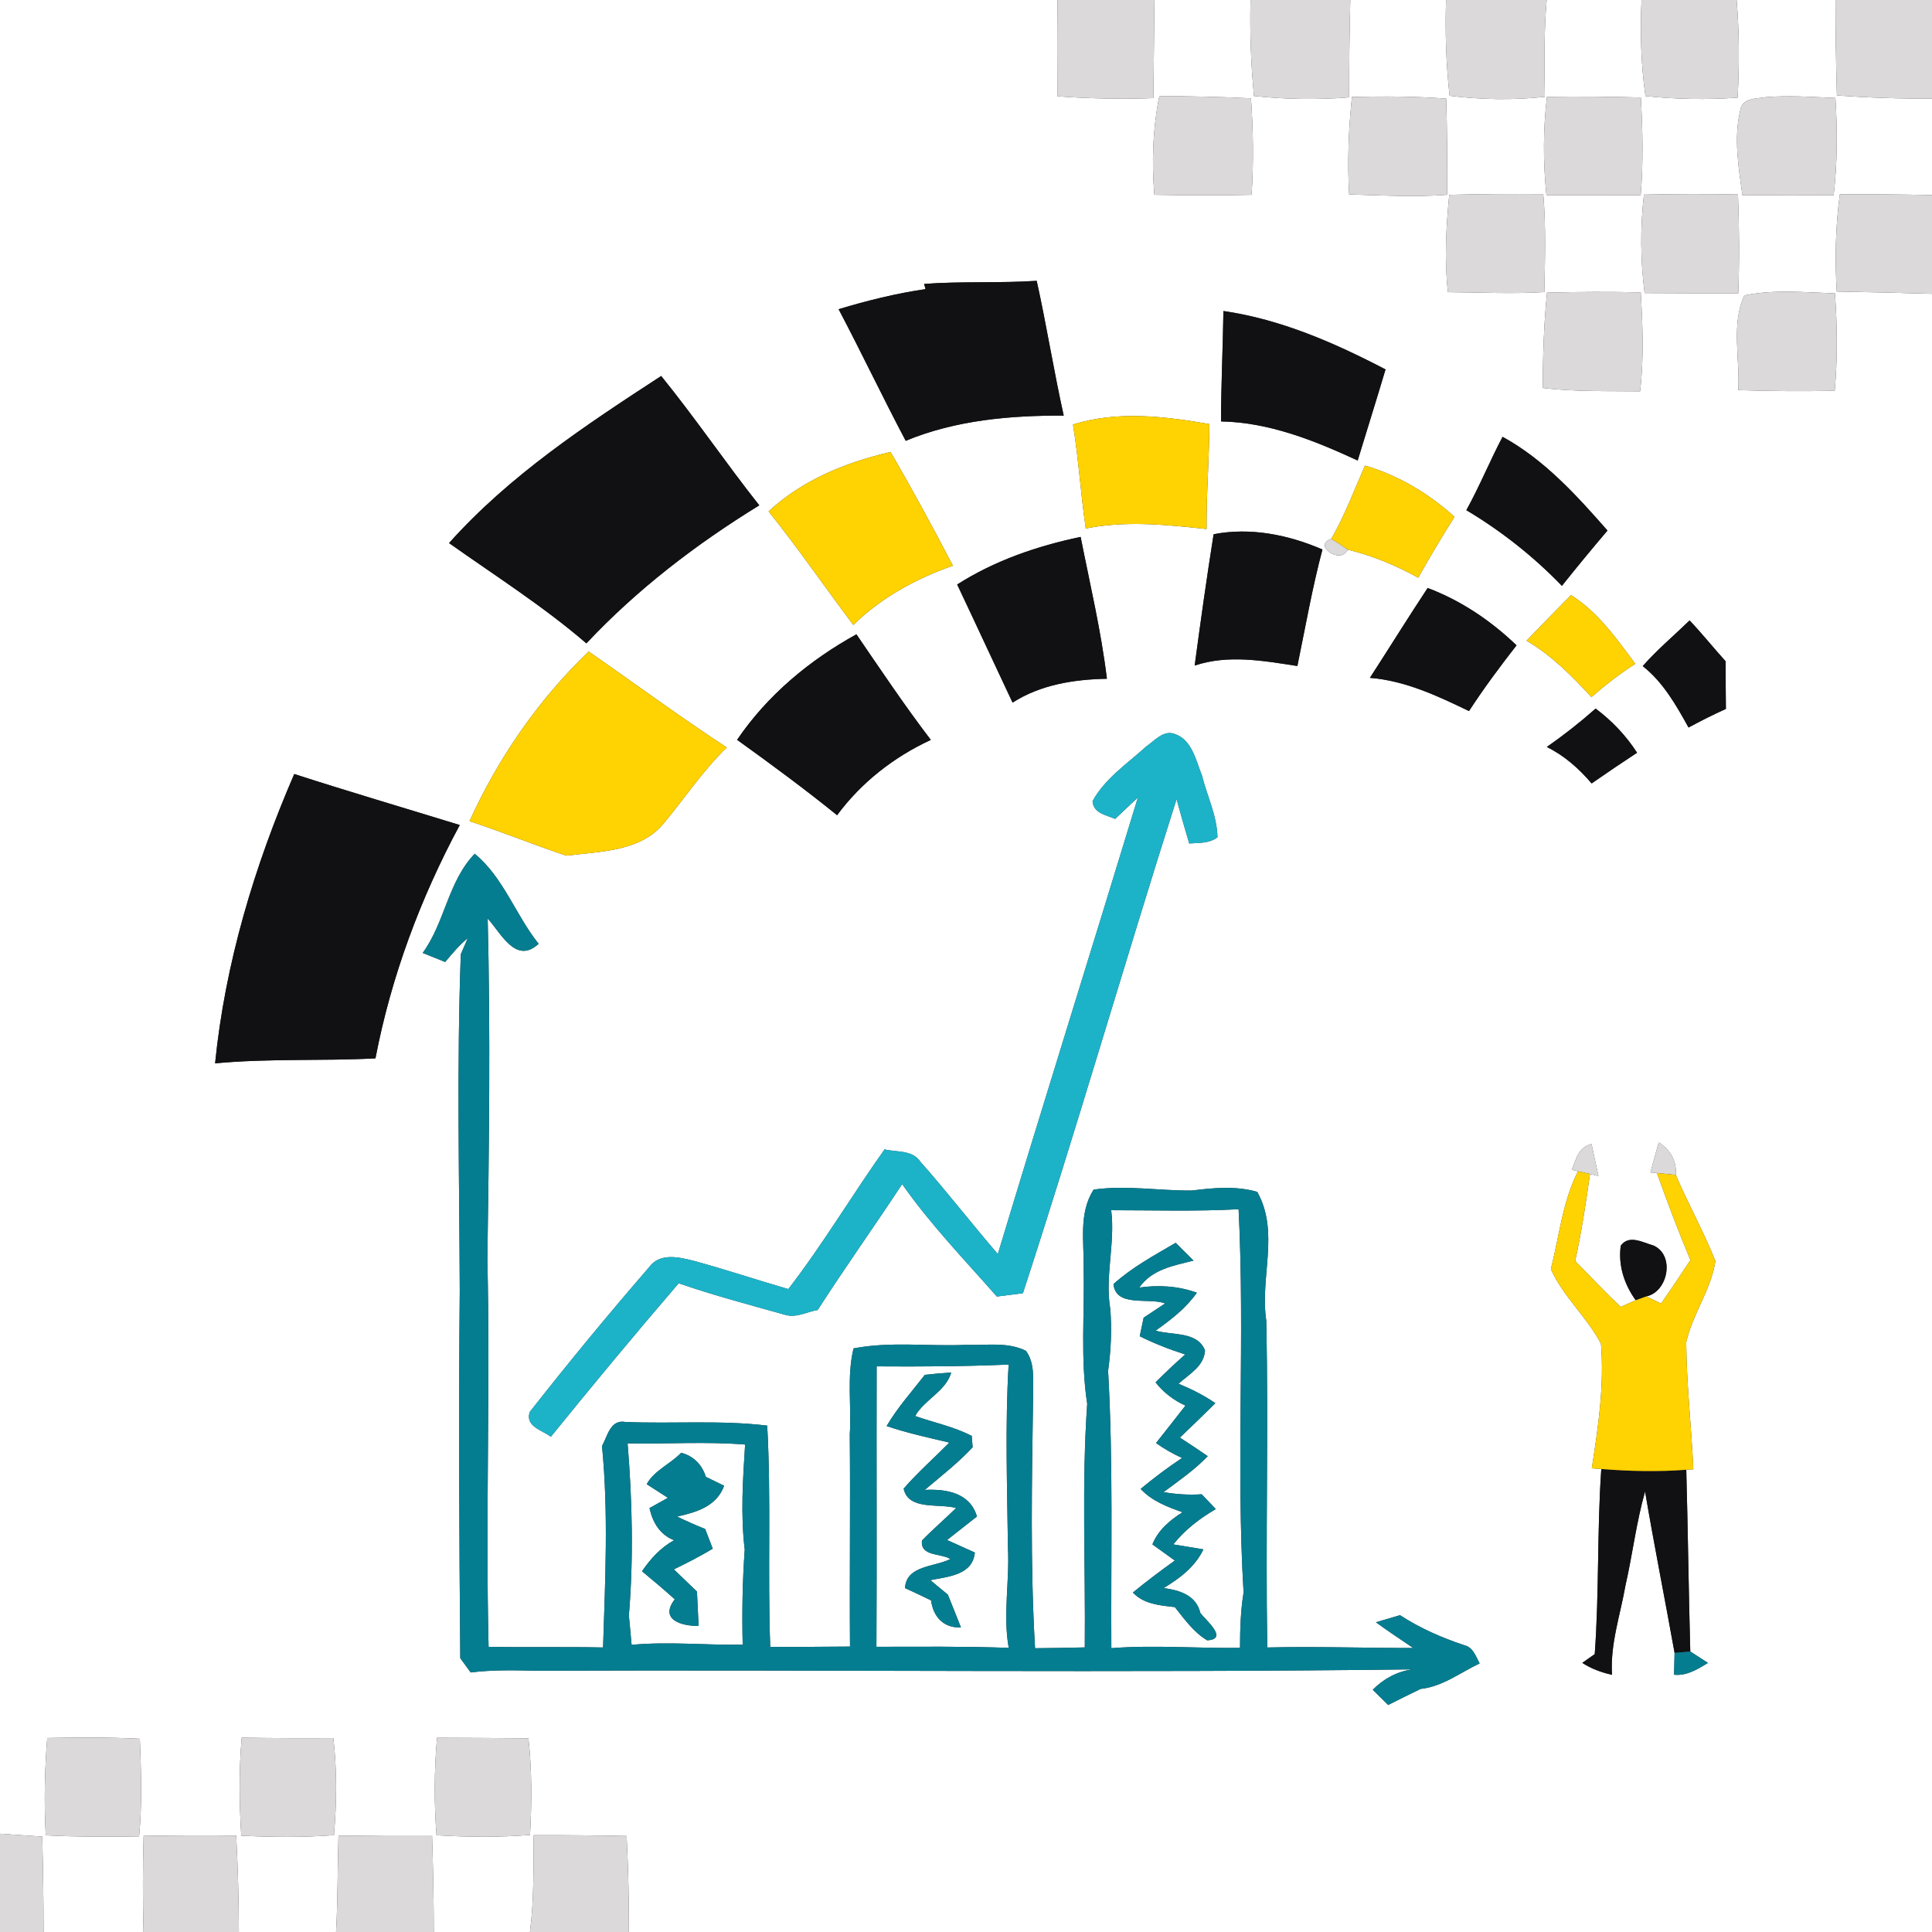<?xml version="1.0" encoding="UTF-8" ?>
<!DOCTYPE svg PUBLIC "-//W3C//DTD SVG 1.1//EN" "http://www.w3.org/Graphics/SVG/1.1/DTD/svg11.dtd">
<svg width="256pt" height="256pt" viewBox="0 0 256 256" version="1.1" xmlns="http://www.w3.org/2000/svg">
<rect x="0" y="0" width="256" height="256" fill="#333333" stroke="none"/>
<g id="#ffffffff">
<path fill="#ffffff" opacity="1.00" d=" M 0.00 0.00 L 140.13 0.00 C 140.08 4.25 140.08 8.50 140.11 12.76 C 144.34 13.07 148.59 13.15 152.83 13.00 C 152.88 8.67 152.93 4.33 152.97 0.00 L 165.70 0.00 C 165.60 4.24 165.75 8.49 166.16 12.72 C 170.34 13.17 174.57 13.24 178.77 12.90 C 178.76 8.60 178.81 4.30 178.92 0.00 L 191.61 0.00 C 191.48 4.24 191.61 8.48 192.08 12.69 C 196.27 13.22 200.50 13.28 204.70 12.83 C 204.64 8.56 204.57 4.27 204.94 0.00 L 217.51 0.00 C 217.32 4.25 217.43 8.51 218.03 12.73 C 222.08 13.16 226.17 13.23 230.24 12.94 C 230.49 8.63 230.47 4.30 230.11 0.00 L 243.21 0.00 C 243.21 4.22 243.28 8.43 243.40 12.65 C 247.59 12.95 251.79 13.09 256.00 13.06 L 256.00 25.85 C 251.93 25.76 247.86 25.73 243.79 25.74 C 243.21 30.01 243.12 34.33 243.38 38.63 C 247.59 38.70 251.79 38.80 256.00 38.93 L 256.00 256.00 L 83.33 256.00 C 83.35 251.76 83.24 247.51 83.03 243.28 C 78.93 243.20 74.82 243.16 70.72 243.17 C 70.67 247.45 70.78 251.75 70.22 256.00 L 57.48 256.00 C 57.47 251.73 57.39 247.46 57.25 243.20 C 53.12 243.18 48.98 243.20 44.85 243.26 C 44.72 247.51 44.77 251.76 44.53 256.00 L 31.65 256.00 C 31.64 251.74 31.52 247.48 31.30 243.23 C 27.21 243.18 23.12 243.20 19.03 243.27 C 18.91 247.51 18.91 251.75 19.02 256.00 L 5.77 256.00 C 5.77 251.78 5.70 247.57 5.60 243.36 C 3.74 243.23 1.87 243.10 0.00 242.98 L 0.00 0.00 M 153.62 12.72 C 152.75 17.03 152.59 21.44 152.96 25.81 C 157.25 25.88 161.55 25.92 165.84 25.81 C 166.12 21.55 166.06 17.28 165.76 13.03 C 161.71 12.82 157.67 12.76 153.62 12.72 M 179.14 12.85 C 178.69 17.13 178.52 21.45 178.77 25.76 C 183.10 25.89 187.44 26.13 191.76 25.81 C 191.77 21.57 191.76 17.32 191.63 13.07 C 187.47 12.76 183.31 12.74 179.14 12.85 M 204.98 12.83 C 204.46 17.16 204.46 21.52 204.91 25.86 C 209.07 25.87 213.23 25.85 217.40 25.87 C 217.76 21.56 217.66 17.23 217.42 12.92 C 213.27 12.80 209.13 12.77 204.98 12.83 M 230.60 14.60 C 229.70 18.30 230.38 22.14 230.87 25.85 C 234.90 25.89 238.94 25.90 242.97 25.87 C 243.46 21.59 243.48 17.28 243.20 12.98 C 240.12 12.86 237.02 12.61 233.94 12.88 C 232.71 13.10 230.84 12.97 230.60 14.60 M 192.03 25.82 C 191.62 30.11 191.37 34.42 191.86 38.71 C 196.12 38.74 200.38 38.96 204.63 38.70 C 204.72 34.37 204.86 30.04 204.49 25.72 C 200.33 25.69 196.18 25.70 192.03 25.82 M 217.83 25.79 C 217.33 30.13 217.36 34.50 217.92 38.83 C 222.05 38.86 226.19 38.86 230.33 38.86 C 230.49 34.50 230.46 30.13 230.29 25.77 C 226.14 25.69 221.98 25.70 217.83 25.79 M 122.45 37.62 L 122.64 38.31 C 118.73 38.88 114.90 39.83 111.12 40.97 C 114.16 46.74 116.96 52.64 120.01 58.41 C 126.62 55.67 133.87 55.04 140.95 55.07 C 139.63 49.14 138.68 43.14 137.37 37.21 C 132.40 37.54 127.42 37.25 122.45 37.62 M 204.99 38.78 C 204.56 42.98 204.44 47.19 204.42 51.41 C 208.70 51.92 213.02 51.80 217.32 51.85 C 217.84 47.49 217.66 43.10 217.41 38.74 C 213.27 38.65 209.13 38.66 204.99 38.78 M 231.14 39.14 C 229.37 42.90 230.57 47.58 230.33 51.69 C 234.59 51.84 238.85 51.86 243.11 51.78 C 243.49 47.48 243.45 43.17 243.14 38.87 C 239.14 38.74 235.08 38.33 231.14 39.14 M 162.11 41.21 C 162.04 46.09 161.80 50.96 161.79 55.84 C 168.17 55.96 174.19 58.38 179.90 61.02 C 181.12 57.00 182.39 52.99 183.59 48.95 C 176.82 45.42 169.73 42.32 162.11 41.21 M 87.61 49.82 C 77.61 56.33 67.52 62.99 59.50 71.96 C 65.63 76.30 72.01 80.35 77.70 85.25 C 84.42 78.09 92.26 72.09 100.61 66.96 C 96.16 61.34 92.13 55.39 87.61 49.82 M 142.18 56.25 C 142.92 60.83 143.20 65.45 143.87 70.03 C 149.17 68.96 154.56 69.53 159.88 70.10 C 159.84 65.46 160.23 60.83 160.25 56.19 C 154.29 55.16 148.06 54.40 142.18 56.25 M 194.30 67.60 C 198.94 70.37 203.21 73.74 206.96 77.63 C 208.93 75.16 210.95 72.71 213.00 70.30 C 208.90 65.63 204.62 60.90 199.10 57.88 C 197.41 61.08 196.05 64.44 194.30 67.60 M 101.84 67.76 C 105.76 72.64 109.30 77.81 113.07 82.81 C 116.78 79.17 121.38 76.67 126.26 74.96 C 123.61 69.88 120.89 64.83 118.00 59.89 C 112.09 61.26 106.35 63.59 101.84 67.76 M 176.40 71.41 C 173.87 72.21 177.64 74.90 178.59 72.83 C 181.86 73.63 184.97 74.92 187.92 76.55 C 189.45 73.82 191.05 71.13 192.73 68.48 C 189.31 65.39 185.30 62.99 180.87 61.69 C 179.43 64.95 178.19 68.31 176.40 71.41 M 158.30 88.19 C 162.75 86.70 167.41 87.56 171.91 88.25 C 172.97 83.10 173.88 77.90 175.23 72.81 C 170.72 70.86 165.69 69.84 160.81 70.79 C 159.89 76.58 159.08 82.38 158.30 88.19 M 126.83 77.45 C 129.30 82.65 131.71 87.89 134.17 93.10 C 137.88 90.72 142.33 90.02 146.67 89.94 C 145.91 83.61 144.42 77.39 143.19 71.14 C 137.43 72.35 131.82 74.27 126.83 77.45 M 189.17 77.91 C 186.57 81.85 184.08 85.86 181.52 89.82 C 186.20 90.19 190.48 92.21 194.65 94.22 C 196.60 91.22 198.74 88.34 200.95 85.51 C 197.54 82.24 193.60 79.58 189.17 77.91 M 202.27 84.89 C 205.58 86.83 208.29 89.56 210.87 92.37 C 212.71 90.77 214.63 89.28 216.68 87.96 C 214.20 84.61 211.75 81.12 208.17 78.85 C 206.20 80.86 204.22 82.86 202.27 84.89 M 217.67 88.26 C 220.38 90.40 222.09 93.42 223.74 96.40 C 225.36 95.53 227.00 94.69 228.69 93.94 C 228.66 91.83 228.66 89.73 228.66 87.63 C 227.04 85.84 225.54 83.96 223.88 82.21 C 221.81 84.22 219.58 86.09 217.67 88.26 M 97.67 98.03 C 102.16 101.26 106.62 104.54 110.92 108.02 C 114.13 103.67 118.46 100.30 123.34 98.04 C 119.88 93.51 116.70 88.76 113.48 84.05 C 107.26 87.48 101.68 92.12 97.67 98.03 M 62.21 108.81 C 66.53 110.22 70.74 111.95 75.04 113.38 C 79.51 112.81 84.94 112.87 88.01 109.02 C 90.77 105.69 93.18 102.07 96.30 99.04 C 90.07 94.98 84.11 90.55 78.00 86.33 C 71.32 92.73 66.04 100.41 62.21 108.81 M 204.96 98.98 C 207.29 100.12 209.23 101.85 210.90 103.81 C 212.89 102.42 214.90 101.07 216.92 99.74 C 215.46 97.47 213.59 95.51 211.43 93.89 C 209.37 95.71 207.21 97.41 204.96 98.98 M 151.93 98.87 C 149.42 101.15 146.44 103.13 144.77 106.15 C 144.89 107.78 146.55 107.98 147.76 108.51 C 148.52 107.80 150.02 106.37 150.78 105.66 C 144.64 125.85 138.31 145.98 132.22 166.17 C 128.74 162.14 125.49 157.92 121.96 153.94 C 120.91 152.35 118.83 152.69 117.21 152.30 C 112.87 158.41 109.04 164.87 104.46 170.81 C 100.28 169.60 96.16 168.22 91.97 167.08 C 89.99 166.57 87.40 165.95 85.99 167.94 C 80.57 174.19 75.29 180.60 70.19 187.10 C 69.57 189.04 71.85 189.49 72.99 190.38 C 78.54 183.53 84.18 176.73 89.93 170.04 C 94.58 171.65 99.34 172.90 104.07 174.23 C 105.52 174.65 106.94 173.82 108.35 173.58 C 111.97 167.95 115.86 162.49 119.54 156.90 C 123.27 162.23 127.81 166.93 132.09 171.80 C 133.24 171.65 134.39 171.50 135.54 171.36 C 142.64 149.64 148.97 127.67 155.90 105.89 C 156.44 107.85 156.99 109.81 157.58 111.76 C 158.85 111.67 160.24 111.78 161.32 110.94 C 161.27 108.11 159.94 105.46 159.26 102.74 C 158.46 100.75 157.94 98.03 155.67 97.26 C 154.17 96.69 153.03 98.13 151.93 98.87 M 38.99 102.56 C 33.71 114.75 29.83 127.65 28.50 140.90 C 35.56 140.23 42.67 140.61 49.75 140.24 C 51.82 129.44 55.71 119.01 60.92 109.32 C 53.61 107.07 46.27 104.91 38.99 102.56 M 56.01 126.27 C 56.76 126.57 58.25 127.17 58.99 127.47 C 59.92 126.35 60.86 125.23 61.99 124.30 C 61.76 124.84 61.29 125.90 61.06 126.44 C 60.51 141.30 60.87 156.19 60.92 171.06 C 60.76 187.28 60.85 203.50 60.99 219.72 C 61.34 220.19 62.03 221.13 62.37 221.61 C 65.23 221.25 68.11 221.31 70.99 221.38 C 109.71 221.23 148.44 221.68 187.16 221.20 C 185.11 221.48 183.34 222.45 181.90 223.90 C 182.57 224.57 183.26 225.25 183.94 225.92 C 185.37 225.20 186.80 224.48 188.25 223.79 C 191.15 223.48 193.50 221.62 196.06 220.41 C 195.56 219.50 195.20 218.28 194.05 218.01 C 191.05 217.01 188.16 215.75 185.51 214.02 C 184.44 214.33 183.37 214.64 182.31 214.96 C 183.93 216.14 185.60 217.24 187.26 218.37 C 180.81 218.37 174.37 218.15 167.92 218.30 C 167.68 203.87 168.09 189.43 167.79 174.99 C 166.91 169.32 169.59 163.26 166.59 157.93 C 163.76 157.11 160.82 157.39 157.95 157.75 C 153.60 157.80 149.25 157.01 144.91 157.63 C 142.92 160.74 143.65 164.48 143.59 167.96 C 143.73 173.97 143.14 180.03 144.06 186.01 C 143.31 196.74 143.85 207.53 143.74 218.29 C 141.54 218.34 139.34 218.38 137.15 218.40 C 136.50 207.28 136.73 196.16 136.89 185.04 C 136.83 183.02 137.22 180.75 135.95 179.00 C 133.50 177.76 130.66 178.30 128.03 178.20 C 123.05 178.43 118.03 177.72 113.10 178.67 C 112.19 182.41 112.84 186.28 112.60 190.08 C 112.69 199.45 112.56 208.81 112.63 218.18 C 109.10 218.19 105.58 218.25 102.06 218.22 C 101.70 208.45 102.20 198.65 101.66 188.90 C 95.42 188.15 89.14 188.68 82.88 188.42 C 80.87 188.04 80.50 190.30 79.77 191.61 C 80.64 200.48 80.19 209.41 79.91 218.30 C 74.85 218.19 69.80 218.31 64.74 218.21 C 64.33 201.11 64.97 183.97 64.58 166.85 C 64.80 151.81 65.00 136.76 64.62 121.71 C 66.40 123.66 68.35 127.85 71.37 125.06 C 68.32 121.24 66.70 116.24 62.90 113.13 C 59.36 116.81 58.97 122.20 56.01 126.27 M 208.27 155.01 L 209.10 155.20 C 207.06 159.13 206.60 163.84 205.50 168.16 C 207.13 171.82 210.29 174.52 212.14 178.05 C 212.59 183.56 211.77 189.12 210.92 194.56 L 212.18 194.65 C 211.61 202.81 211.91 211.02 211.31 219.18 C 210.90 219.47 210.08 220.05 209.66 220.34 C 210.86 221.12 212.20 221.61 213.60 221.92 C 213.34 217.87 214.70 213.99 215.39 210.05 C 216.33 205.93 216.82 201.70 217.98 197.63 C 219.19 204.78 220.61 211.88 221.89 219.01 C 221.88 219.73 221.84 221.18 221.82 221.91 C 223.51 222.08 224.94 221.19 226.31 220.34 C 225.72 219.96 224.55 219.21 223.97 218.83 C 223.75 210.81 223.66 202.78 223.44 194.75 L 224.38 194.69 C 224.12 189.08 223.48 183.48 223.43 177.86 C 224.26 174.12 226.73 170.90 227.30 167.10 C 225.75 163.20 223.69 159.53 222.05 155.68 C 222.19 153.86 221.33 152.33 219.79 151.38 C 219.41 152.70 219.05 154.03 218.69 155.36 L 219.55 155.43 C 220.94 159.31 222.39 163.16 223.99 166.96 C 222.72 168.90 221.43 170.83 220.11 172.73 L 218.15 171.78 C 221.07 171.14 221.95 166.26 219.07 165.03 C 217.67 164.64 215.85 163.55 214.76 165.06 C 214.40 167.67 215.22 170.18 216.74 172.29 C 216.24 172.51 215.24 172.95 214.74 173.17 C 212.69 171.18 210.70 169.14 208.72 167.09 C 209.55 163.27 210.15 159.42 210.68 155.56 L 211.80 155.82 C 211.49 154.41 211.19 153.00 210.89 151.59 C 209.20 151.97 208.81 153.61 208.27 155.01 M 6.26 230.29 C 5.91 234.58 5.83 238.89 6.06 243.19 C 10.18 243.40 14.31 243.41 18.43 243.33 C 18.85 239.03 18.70 234.70 18.53 230.39 C 14.45 230.19 10.35 230.21 6.26 230.29 M 32.03 230.25 C 31.65 234.57 31.70 238.91 31.97 243.24 C 36.06 243.44 40.16 243.48 44.25 243.17 C 44.62 238.88 44.66 234.58 44.17 230.30 C 40.12 230.33 36.08 230.31 32.03 230.25 M 57.91 230.26 C 57.53 234.56 57.51 238.88 57.84 243.18 C 61.96 243.43 66.11 243.47 70.23 243.14 C 70.47 238.87 70.49 234.58 70.02 230.33 C 65.98 230.30 61.94 230.27 57.91 230.26 Z" />
<path fill="#ffffff" opacity="1.00" d=" M 147.24 160.36 C 152.87 160.36 158.50 160.53 164.12 160.23 C 164.98 177.13 163.77 194.12 164.78 211.01 C 164.39 213.43 164.31 215.89 164.31 218.35 C 158.62 218.43 152.94 217.95 147.26 218.39 C 147.19 206.15 147.52 193.87 146.83 181.65 C 147.20 178.92 147.35 176.15 147.11 173.40 C 146.39 169.09 147.79 164.72 147.24 160.36 M 147.54 170.15 C 147.87 173.29 152.21 171.89 154.39 172.71 C 153.68 173.18 152.25 174.13 151.54 174.60 C 151.41 175.22 151.15 176.45 151.02 177.06 C 152.96 178.02 154.98 178.82 157.05 179.47 C 155.70 180.66 154.39 181.89 153.12 183.17 C 154.17 184.52 155.53 185.55 157.08 186.25 C 155.79 187.91 154.49 189.56 153.18 191.21 C 154.26 191.98 155.41 192.64 156.63 193.19 C 154.73 194.45 152.90 195.83 151.14 197.29 C 152.63 198.89 154.67 199.67 156.69 200.38 C 155.01 201.45 153.46 202.74 152.70 204.64 C 153.69 205.35 154.68 206.06 155.67 206.78 C 153.78 208.14 151.91 209.54 150.11 211.02 C 151.57 212.57 153.69 212.72 155.67 212.95 C 156.95 214.54 158.16 216.29 159.96 217.35 C 162.87 217.19 159.71 214.65 159.05 213.72 C 158.49 211.37 156.30 210.71 154.18 210.43 C 156.32 209.14 158.35 207.61 159.46 205.30 C 158.46 205.13 156.47 204.80 155.47 204.64 C 157.01 202.70 158.97 201.20 161.10 199.96 C 160.48 199.30 159.86 198.65 159.23 198.00 C 157.54 198.11 155.86 198.01 154.18 197.71 C 156.20 196.21 158.28 194.77 160.03 192.95 C 158.81 192.11 157.58 191.29 156.34 190.49 C 157.92 188.98 159.49 187.47 161.04 185.93 C 159.52 184.88 157.87 184.06 156.16 183.35 C 157.56 182.08 159.55 181.05 159.67 178.93 C 158.62 176.35 155.33 176.99 153.13 176.31 C 155.15 174.88 157.15 173.34 158.59 171.29 C 156.13 170.40 153.53 170.24 150.96 170.61 C 152.61 168.20 155.53 167.69 158.15 167.04 C 157.36 166.25 156.57 165.46 155.78 164.68 C 152.94 166.35 150.00 167.92 147.54 170.15 Z" />
<path fill="#ffffff" opacity="1.00" d=" M 116.16 181.05 C 121.99 181.09 127.82 181.06 133.65 180.81 C 133.17 188.89 133.46 197.00 133.56 205.10 C 133.79 209.52 132.88 213.95 133.66 218.35 C 127.82 218.14 121.97 218.20 116.13 218.21 C 116.20 205.82 116.12 193.44 116.16 181.05 M 122.55 182.17 C 120.82 184.40 118.92 186.51 117.48 188.96 C 120.19 189.88 123.00 190.49 125.79 191.15 C 123.78 193.19 121.62 195.08 119.74 197.25 C 120.35 200.18 124.42 199.18 126.69 199.82 C 125.21 201.28 123.62 202.63 122.17 204.12 C 121.90 206.27 124.70 205.79 125.93 206.58 C 123.85 207.65 120.08 207.40 119.92 210.43 C 121.07 210.96 122.22 211.50 123.37 212.06 C 123.66 214.22 125.02 215.75 127.33 215.64 C 126.76 214.18 126.17 212.74 125.59 211.29 C 124.81 210.66 124.04 210.02 123.28 209.38 C 125.60 208.90 128.88 208.74 129.17 205.72 C 127.94 205.17 126.71 204.62 125.49 204.06 C 126.81 203.02 128.13 201.98 129.45 200.94 C 128.53 197.80 125.40 197.28 122.54 197.42 C 124.69 195.59 126.95 193.85 128.88 191.77 C 128.85 191.40 128.79 190.65 128.76 190.27 C 126.40 189.04 123.76 188.51 121.26 187.63 C 122.52 185.41 125.32 184.37 126.04 181.87 C 124.87 181.94 123.71 182.04 122.55 182.17 Z" />
<path fill="#ffffff" opacity="1.00" d=" M 83.16 191.26 C 88.35 191.35 93.55 190.99 98.73 191.41 C 98.44 196.04 98.12 200.70 98.68 205.33 C 98.38 209.52 98.31 213.73 98.41 217.93 C 93.50 218.01 88.59 217.49 83.69 217.95 C 83.58 216.65 83.45 215.36 83.33 214.06 C 83.96 206.50 83.78 198.83 83.16 191.26 M 85.69 196.66 C 86.39 197.12 87.80 198.02 88.50 198.47 C 87.89 198.81 86.67 199.49 86.06 199.83 C 86.49 201.74 87.43 203.35 89.32 204.09 C 87.55 205.06 86.20 206.54 85.07 208.20 C 86.53 209.42 88.00 210.63 89.41 211.92 C 87.33 214.63 90.31 215.46 92.57 215.45 C 92.50 213.93 92.42 212.41 92.35 210.89 C 91.33 209.90 90.31 208.92 89.29 207.95 C 91.04 207.10 92.77 206.21 94.44 205.21 C 94.19 204.56 93.69 203.25 93.44 202.60 C 92.18 202.09 90.93 201.55 89.72 200.95 C 92.27 200.39 94.97 199.59 95.95 196.87 C 95.35 196.58 94.14 195.98 93.53 195.69 C 93.01 194.07 91.92 192.94 90.26 192.50 C 88.84 193.98 86.69 194.84 85.69 196.66 Z" />
</g>
<g id="#dbd9daff">
<path fill="#dbd9da" opacity="1.00" d=" M 140.13 0.00 L 152.97 0.00 C 152.93 4.33 152.88 8.67 152.83 13.00 C 148.59 13.15 144.34 13.07 140.11 12.76 C 140.08 8.50 140.08 4.25 140.13 0.00 Z" />
<path fill="#dbd9da" opacity="1.00" d=" M 165.70 0.00 L 178.92 0.00 C 178.81 4.30 178.76 8.60 178.77 12.90 C 174.57 13.24 170.34 13.17 166.16 12.72 C 165.75 8.49 165.60 4.24 165.70 0.00 Z" />
<path fill="#dbd9da" opacity="1.00" d=" M 191.61 0.00 L 204.94 0.00 C 204.57 4.27 204.64 8.56 204.70 12.83 C 200.50 13.28 196.27 13.22 192.08 12.69 C 191.61 8.48 191.48 4.24 191.61 0.00 Z" />
<path fill="#dbd9da" opacity="1.00" d=" M 217.51 0.00 L 230.11 0.00 C 230.47 4.30 230.49 8.63 230.24 12.94 C 226.17 13.23 222.08 13.16 218.03 12.73 C 217.43 8.51 217.32 4.25 217.51 0.00 Z" />
<path fill="#dbd9da" opacity="1.00" d=" M 243.21 0.00 L 256.00 0.00 L 256.00 13.06 C 251.79 13.09 247.59 12.95 243.40 12.65 C 243.28 8.43 243.21 4.22 243.21 0.00 Z" />
<path fill="#dbd9da" opacity="1.00" d=" M 153.62 12.72 C 157.67 12.76 161.71 12.82 165.76 13.03 C 166.06 17.28 166.12 21.55 165.84 25.81 C 161.55 25.92 157.25 25.88 152.96 25.81 C 152.59 21.44 152.75 17.03 153.62 12.72 Z" />
<path fill="#dbd9da" opacity="1.00" d=" M 179.14 12.85 C 183.31 12.74 187.47 12.76 191.63 13.07 C 191.76 17.32 191.77 21.57 191.76 25.81 C 187.44 26.13 183.10 25.89 178.77 25.76 C 178.52 21.45 178.69 17.13 179.14 12.85 Z" />
<path fill="#dbd9da" opacity="1.00" d=" M 204.98 12.83 C 209.13 12.77 213.27 12.80 217.42 12.92 C 217.66 17.23 217.76 21.56 217.40 25.87 C 213.23 25.85 209.07 25.87 204.91 25.86 C 204.46 21.52 204.46 17.16 204.98 12.83 Z" />
<path fill="#dbd9da" opacity="1.00" d=" M 230.60 14.60 C 230.84 12.97 232.71 13.10 233.94 12.88 C 237.02 12.61 240.12 12.86 243.20 12.98 C 243.48 17.28 243.46 21.59 242.97 25.87 C 238.94 25.90 234.90 25.89 230.87 25.85 C 230.38 22.14 229.70 18.30 230.60 14.60 Z" />
<path fill="#dbd9da" opacity="1.00" d=" M 192.03 25.82 C 196.18 25.70 200.33 25.69 204.49 25.72 C 204.86 30.04 204.72 34.37 204.63 38.70 C 200.38 38.96 196.12 38.74 191.86 38.71 C 191.37 34.42 191.62 30.11 192.03 25.82 Z" />
<path fill="#dbd9da" opacity="1.00" d=" M 217.83 25.79 C 221.98 25.70 226.14 25.69 230.29 25.77 C 230.46 30.13 230.49 34.50 230.33 38.86 C 226.19 38.86 222.05 38.86 217.92 38.83 C 217.36 34.50 217.33 30.13 217.83 25.79 Z" />
<path fill="#dbd9da" opacity="1.00" d=" M 243.79 25.74 C 247.86 25.73 251.93 25.76 256.00 25.85 L 256.00 38.93 C 251.79 38.80 247.59 38.70 243.38 38.63 C 243.12 34.33 243.21 30.01 243.79 25.74 Z" />
<path fill="#dbd9da" opacity="1.00" d=" M 204.99 38.78 C 209.13 38.66 213.27 38.65 217.41 38.74 C 217.66 43.10 217.84 47.49 217.32 51.85 C 213.02 51.80 208.70 51.92 204.42 51.41 C 204.44 47.19 204.56 42.98 204.99 38.78 Z" />
<path fill="#dbd9da" opacity="1.00" d=" M 231.14 39.14 C 235.08 38.33 239.14 38.74 243.14 38.87 C 243.45 43.17 243.49 47.48 243.11 51.78 C 238.85 51.86 234.59 51.84 230.33 51.69 C 230.57 47.58 229.37 42.90 231.14 39.14 Z" />
<path fill="#dbd9da" opacity="1.00" d=" M 178.59 72.83 C 177.64 74.90 173.87 72.21 176.40 71.41 C 177.15 71.84 177.88 72.32 178.59 72.83 Z" />
<path fill="#dbd9da" opacity="1.00" d=" M 208.27 155.01 C 208.81 153.61 209.20 151.97 210.89 151.59 C 211.19 153.00 211.49 154.41 211.80 155.82 L 210.68 155.56 L 209.10 155.20 L 208.27 155.01 Z" />
<path fill="#dbd9da" opacity="1.00" d=" M 219.79 151.38 C 221.33 152.33 222.19 153.86 222.05 155.68 C 221.42 155.62 220.17 155.49 219.55 155.43 L 218.69 155.36 C 219.05 154.03 219.41 152.70 219.79 151.38 Z" />
<path fill="#dbd9da" opacity="1.00" d=" M 6.26 230.29 C 10.35 230.21 14.45 230.19 18.53 230.39 C 18.70 234.70 18.85 239.03 18.43 243.33 C 14.31 243.41 10.18 243.40 6.06 243.19 C 5.83 238.89 5.91 234.58 6.26 230.29 Z" />
<path fill="#dbd9da" opacity="1.00" d=" M 32.03 230.25 C 36.08 230.31 40.12 230.33 44.17 230.30 C 44.66 234.58 44.62 238.88 44.25 243.17 C 40.16 243.48 36.06 243.44 31.97 243.24 C 31.70 238.91 31.65 234.57 32.03 230.25 Z" />
<path fill="#dbd9da" opacity="1.00" d=" M 57.91 230.26 C 61.94 230.27 65.98 230.30 70.02 230.33 C 70.49 234.58 70.47 238.87 70.23 243.14 C 66.11 243.47 61.96 243.43 57.84 243.18 C 57.51 238.88 57.53 234.56 57.91 230.26 Z" />
<path fill="#dbd9da" opacity="1.00" d=" M 0.00 242.98 C 1.87 243.10 3.74 243.23 5.60 243.36 C 5.70 247.57 5.77 251.78 5.77 256.00 L 0.00 256.00 L 0.00 242.98 Z" />
<path fill="#dbd9da" opacity="1.00" d=" M 19.03 243.27 C 23.12 243.20 27.21 243.18 31.30 243.23 C 31.52 247.48 31.64 251.74 31.65 256.00 L 19.02 256.00 C 18.91 251.75 18.91 247.51 19.03 243.27 Z" />
<path fill="#dbd9da" opacity="1.00" d=" M 44.85 243.26 C 48.98 243.20 53.12 243.18 57.25 243.20 C 57.39 247.46 57.47 251.73 57.48 256.00 L 44.53 256.00 C 44.77 251.76 44.72 247.51 44.85 243.26 Z" />
<path fill="#dbd9da" opacity="1.00" d=" M 70.72 243.17 C 74.82 243.16 78.93 243.20 83.03 243.28 C 83.24 247.51 83.35 251.76 83.33 256.00 L 70.22 256.00 C 70.78 251.75 70.67 247.45 70.72 243.17 Z" />
</g>
<g id="#111113ff">
<path fill="#111113" opacity="1.00" d=" M 122.45 37.62 C 127.42 37.25 132.40 37.54 137.37 37.21 C 138.68 43.14 139.63 49.14 140.95 55.07 C 133.87 55.04 126.62 55.67 120.01 58.41 C 116.96 52.64 114.16 46.74 111.12 40.97 C 114.90 39.83 118.73 38.88 122.64 38.31 L 122.45 37.62 Z" />
<path fill="#111113" opacity="1.00" d=" M 162.11 41.21 C 169.73 42.32 176.82 45.42 183.59 48.95 C 182.39 52.99 181.12 57.00 179.90 61.02 C 174.19 58.38 168.17 55.96 161.79 55.84 C 161.80 50.96 162.04 46.09 162.11 41.21 Z" />
<path fill="#111113" opacity="1.00" d=" M 87.61 49.82 C 92.13 55.39 96.16 61.34 100.61 66.96 C 92.26 72.09 84.42 78.09 77.70 85.25 C 72.01 80.35 65.63 76.30 59.50 71.96 C 67.52 62.99 77.61 56.33 87.61 49.82 Z" />
<path fill="#111113" opacity="1.00" d=" M 194.30 67.60 C 196.05 64.44 197.41 61.08 199.10 57.88 C 204.62 60.90 208.90 65.63 213.00 70.30 C 210.95 72.71 208.93 75.16 206.96 77.63 C 203.21 73.74 198.94 70.37 194.30 67.60 Z" />
<path fill="#111113" opacity="1.00" d=" M 158.30 88.19 C 159.08 82.38 159.89 76.58 160.81 70.79 C 165.69 69.84 170.72 70.86 175.23 72.81 C 173.88 77.90 172.97 83.10 171.91 88.25 C 167.41 87.56 162.75 86.70 158.30 88.19 Z" />
<path fill="#111113" opacity="1.00" d=" M 126.83 77.45 C 131.82 74.27 137.43 72.35 143.19 71.14 C 144.42 77.39 145.91 83.61 146.67 89.94 C 142.33 90.02 137.88 90.72 134.17 93.10 C 131.71 87.89 129.30 82.65 126.83 77.45 Z" />
<path fill="#111113" opacity="1.00" d=" M 189.17 77.91 C 193.60 79.58 197.54 82.24 200.95 85.51 C 198.74 88.34 196.60 91.22 194.65 94.22 C 190.48 92.21 186.20 90.19 181.52 89.82 C 184.08 85.86 186.57 81.85 189.17 77.91 Z" />
<path fill="#111113" opacity="1.00" d=" M 217.67 88.26 C 219.58 86.09 221.81 84.22 223.88 82.21 C 225.54 83.96 227.04 85.84 228.66 87.63 C 228.66 89.73 228.66 91.83 228.69 93.94 C 227.00 94.69 225.36 95.53 223.74 96.40 C 222.09 93.42 220.38 90.40 217.67 88.26 Z" />
<path fill="#111113" opacity="1.00" d=" M 97.67 98.03 C 101.68 92.12 107.26 87.48 113.48 84.05 C 116.70 88.76 119.88 93.51 123.34 98.04 C 118.46 100.30 114.13 103.67 110.92 108.02 C 106.62 104.54 102.16 101.26 97.67 98.03 Z" />
<path fill="#111113" opacity="1.00" d=" M 204.96 98.98 C 207.21 97.41 209.37 95.71 211.43 93.89 C 213.59 95.51 215.46 97.47 216.92 99.74 C 214.90 101.07 212.89 102.42 210.90 103.81 C 209.23 101.85 207.29 100.12 204.96 98.98 Z" />
<path fill="#111113" opacity="1.00" d=" M 38.99 102.56 C 46.27 104.91 53.61 107.07 60.92 109.32 C 55.71 119.01 51.82 129.44 49.75 140.24 C 42.67 140.61 35.56 140.23 28.50 140.90 C 29.83 127.65 33.71 114.75 38.99 102.56 Z" />
<path fill="#111113" opacity="1.00" d=" M 214.76 165.06 C 215.85 163.55 217.67 164.64 219.07 165.03 C 221.95 166.26 221.07 171.14 218.15 171.78 C 217.80 171.91 217.09 172.16 216.74 172.29 C 215.22 170.18 214.40 167.67 214.76 165.06 Z" />
<path fill="#111113" opacity="1.00" d=" M 212.18 194.65 C 215.92 194.95 219.69 195.04 223.44 194.75 C 223.66 202.78 223.75 210.81 223.97 218.83 C 223.45 218.88 222.41 218.96 221.89 219.01 C 220.61 211.88 219.19 204.78 217.98 197.63 C 216.82 201.70 216.33 205.93 215.39 210.05 C 214.70 213.99 213.34 217.87 213.60 221.92 C 212.20 221.61 210.86 221.12 209.66 220.34 C 210.08 220.05 210.90 219.47 211.31 219.18 C 211.91 211.02 211.61 202.81 212.18 194.65 Z" />
</g>
<g id="#ffd201ff">
<path fill="#ffd201" opacity="1.00" d=" M 142.18 56.25 C 148.06 54.40 154.29 55.16 160.25 56.19 C 160.23 60.83 159.84 65.46 159.88 70.10 C 154.56 69.53 149.17 68.96 143.87 70.03 C 143.20 65.45 142.92 60.83 142.18 56.25 Z" />
<path fill="#ffd201" opacity="1.00" d=" M 101.84 67.76 C 106.35 63.59 112.09 61.26 118.00 59.89 C 120.89 64.83 123.61 69.88 126.26 74.96 C 121.38 76.67 116.78 79.17 113.07 82.81 C 109.30 77.81 105.76 72.64 101.84 67.76 Z" />
<path fill="#ffd201" opacity="1.00" d=" M 176.40 71.41 C 178.19 68.31 179.43 64.95 180.87 61.69 C 185.30 62.99 189.31 65.39 192.73 68.48 C 191.05 71.13 189.45 73.82 187.92 76.55 C 184.97 74.92 181.86 73.63 178.59 72.83 C 177.88 72.32 177.15 71.84 176.40 71.41 Z" />
<path fill="#ffd201" opacity="1.00" d=" M 202.27 84.89 C 204.22 82.86 206.20 80.86 208.17 78.85 C 211.75 81.12 214.20 84.61 216.68 87.96 C 214.63 89.28 212.71 90.77 210.87 92.37 C 208.29 89.56 205.58 86.83 202.27 84.89 Z" />
<path fill="#ffd201" opacity="1.00" d=" M 62.21 108.81 C 66.04 100.41 71.32 92.73 78.00 86.33 C 84.11 90.55 90.07 94.98 96.30 99.04 C 93.18 102.07 90.77 105.69 88.01 109.02 C 84.94 112.87 79.51 112.81 75.04 113.38 C 70.74 111.95 66.53 110.22 62.21 108.81 Z" />
<path fill="#ffd201" opacity="1.00" d=" M 205.50 168.16 C 206.60 163.84 207.06 159.13 209.10 155.20 L 210.68 155.56 C 210.15 159.42 209.55 163.27 208.72 167.09 C 210.70 169.14 212.69 171.18 214.74 173.17 C 215.24 172.95 216.24 172.51 216.74 172.29 C 217.09 172.16 217.80 171.91 218.15 171.78 L 220.11 172.73 C 221.43 170.83 222.72 168.90 223.99 166.96 C 222.39 163.16 220.94 159.31 219.55 155.43 C 220.17 155.49 221.42 155.62 222.05 155.68 C 223.69 159.53 225.75 163.20 227.30 167.10 C 226.73 170.90 224.26 174.12 223.43 177.86 C 223.48 183.48 224.12 189.08 224.38 194.69 L 223.44 194.75 C 219.69 195.04 215.92 194.95 212.18 194.65 L 210.92 194.56 C 211.77 189.12 212.59 183.56 212.14 178.05 C 210.29 174.52 207.13 171.82 205.50 168.16 Z" />
</g>
<g id="#1cb3c8ff">
<path fill="#1cb3c8" opacity="1.00" d=" M 151.93 98.87 C 153.03 98.13 154.17 96.69 155.67 97.26 C 157.94 98.03 158.46 100.75 159.26 102.74 C 159.94 105.46 161.27 108.11 161.32 110.94 C 160.24 111.78 158.85 111.67 157.58 111.76 C 156.99 109.81 156.44 107.85 155.90 105.89 C 148.97 127.67 142.64 149.64 135.54 171.36 C 134.39 171.50 133.24 171.65 132.09 171.80 C 127.81 166.93 123.27 162.23 119.54 156.90 C 115.86 162.49 111.97 167.95 108.35 173.58 C 106.94 173.82 105.52 174.65 104.07 174.23 C 99.34 172.90 94.58 171.65 89.93 170.04 C 84.18 176.73 78.54 183.53 72.99 190.38 C 71.85 189.49 69.57 189.04 70.19 187.10 C 75.29 180.60 80.57 174.19 85.99 167.94 C 87.40 165.95 89.99 166.57 91.97 167.08 C 96.16 168.22 100.28 169.60 104.46 170.81 C 109.04 164.87 112.87 158.41 117.21 152.30 C 118.83 152.69 120.91 152.35 121.96 153.94 C 125.49 157.92 128.74 162.14 132.22 166.17 C 138.31 145.98 144.64 125.85 150.78 105.66 C 150.02 106.37 148.52 107.80 147.76 108.51 C 146.55 107.98 144.89 107.78 144.77 106.15 C 146.44 103.13 149.42 101.15 151.93 98.87 Z" />
</g>
<g id="#047d90ff">
<path fill="#047d90" opacity="1.00" d=" M 56.01 126.27 C 58.97 122.20 59.36 116.81 62.90 113.13 C 66.70 116.24 68.32 121.24 71.37 125.06 C 68.35 127.85 66.40 123.66 64.62 121.71 C 65.00 136.76 64.80 151.81 64.58 166.85 C 64.97 183.97 64.33 201.11 64.74 218.21 C 69.80 218.31 74.85 218.19 79.91 218.30 C 80.19 209.41 80.64 200.48 79.77 191.61 C 80.50 190.30 80.87 188.04 82.88 188.42 C 89.14 188.68 95.42 188.15 101.66 188.90 C 102.20 198.65 101.70 208.45 102.06 218.22 C 105.58 218.25 109.10 218.19 112.63 218.18 C 112.56 208.81 112.69 199.45 112.60 190.08 C 112.84 186.28 112.19 182.41 113.10 178.67 C 118.03 177.72 123.05 178.43 128.03 178.20 C 130.66 178.30 133.50 177.76 135.95 179.00 C 137.22 180.75 136.83 183.02 136.89 185.04 C 136.73 196.16 136.50 207.28 137.15 218.40 C 139.34 218.38 141.54 218.34 143.74 218.29 C 143.85 207.53 143.31 196.74 144.06 186.01 C 143.14 180.03 143.73 173.97 143.59 167.96 C 143.65 164.48 142.92 160.74 144.91 157.63 C 149.25 157.01 153.60 157.80 157.95 157.75 C 160.82 157.39 163.76 157.11 166.59 157.93 C 169.59 163.26 166.91 169.32 167.79 174.99 C 168.09 189.43 167.68 203.87 167.92 218.30 C 174.37 218.15 180.81 218.37 187.26 218.37 C 185.60 217.24 183.93 216.14 182.31 214.96 C 183.37 214.64 184.44 214.33 185.51 214.02 C 188.16 215.75 191.05 217.01 194.05 218.01 C 195.20 218.28 195.56 219.50 196.06 220.41 C 193.50 221.62 191.15 223.48 188.25 223.79 C 186.80 224.48 185.37 225.20 183.94 225.92 C 183.26 225.25 182.57 224.57 181.90 223.90 C 183.34 222.45 185.11 221.48 187.16 221.20 C 148.44 221.68 109.71 221.23 70.99 221.38 C 68.11 221.31 65.23 221.25 62.37 221.61 C 62.03 221.13 61.34 220.19 60.99 219.72 C 60.85 203.50 60.76 187.28 60.92 171.06 C 60.87 156.19 60.51 141.30 61.06 126.44 C 61.29 125.90 61.76 124.84 61.99 124.30 C 60.86 125.23 59.92 126.35 58.99 127.47 C 58.25 127.17 56.76 126.57 56.01 126.27 M 147.24 160.36 C 147.79 164.72 146.39 169.09 147.11 173.40 C 147.35 176.15 147.20 178.92 146.83 181.65 C 147.52 193.87 147.19 206.15 147.26 218.39 C 152.94 217.95 158.62 218.43 164.31 218.35 C 164.31 215.89 164.39 213.43 164.78 211.01 C 163.77 194.12 164.98 177.13 164.12 160.23 C 158.50 160.53 152.87 160.36 147.24 160.36 M 116.16 181.05 C 116.12 193.44 116.20 205.82 116.13 218.21 C 121.97 218.20 127.82 218.14 133.66 218.35 C 132.88 213.95 133.79 209.52 133.56 205.10 C 133.46 197.00 133.17 188.89 133.65 180.81 C 127.82 181.06 121.99 181.09 116.16 181.05 M 83.16 191.26 C 83.78 198.83 83.96 206.50 83.33 214.06 C 83.45 215.36 83.58 216.65 83.69 217.95 C 88.59 217.49 93.50 218.01 98.41 217.93 C 98.31 213.73 98.38 209.52 98.68 205.33 C 98.12 200.70 98.44 196.04 98.73 191.41 C 93.55 190.99 88.35 191.35 83.16 191.26 Z" />
<path fill="#047d90" opacity="1.00" d=" M 147.54 170.15 C 150.00 167.92 152.94 166.35 155.78 164.68 C 156.57 165.46 157.36 166.25 158.15 167.04 C 155.53 167.69 152.61 168.20 150.96 170.61 C 153.53 170.24 156.13 170.40 158.59 171.29 C 157.15 173.34 155.15 174.88 153.13 176.31 C 155.33 176.99 158.62 176.35 159.67 178.93 C 159.55 181.05 157.56 182.08 156.16 183.35 C 157.87 184.06 159.52 184.88 161.04 185.93 C 159.49 187.47 157.92 188.98 156.34 190.49 C 157.58 191.29 158.81 192.11 160.03 192.95 C 158.28 194.77 156.20 196.21 154.18 197.71 C 155.86 198.01 157.54 198.11 159.23 198.00 C 159.86 198.65 160.48 199.30 161.10 199.96 C 158.97 201.20 157.01 202.70 155.47 204.64 C 156.47 204.80 158.46 205.13 159.46 205.30 C 158.35 207.61 156.32 209.14 154.18 210.43 C 156.30 210.71 158.49 211.37 159.05 213.72 C 159.71 214.65 162.87 217.19 159.96 217.35 C 158.16 216.29 156.95 214.54 155.67 212.95 C 153.69 212.72 151.57 212.57 150.11 211.02 C 151.91 209.54 153.78 208.14 155.67 206.78 C 154.68 206.06 153.69 205.35 152.70 204.64 C 153.46 202.74 155.01 201.45 156.69 200.38 C 154.67 199.67 152.63 198.89 151.14 197.29 C 152.90 195.83 154.73 194.45 156.63 193.19 C 155.41 192.64 154.26 191.98 153.18 191.21 C 154.49 189.56 155.79 187.91 157.08 186.25 C 155.53 185.55 154.17 184.52 153.12 183.17 C 154.39 181.89 155.70 180.66 157.05 179.47 C 154.98 178.82 152.96 178.02 151.02 177.06 C 151.15 176.45 151.41 175.22 151.54 174.60 C 152.25 174.13 153.68 173.18 154.39 172.71 C 152.21 171.89 147.87 173.29 147.54 170.15 Z" />
<path fill="#047d90" opacity="1.00" d=" M 122.55 182.17 C 123.71 182.04 124.87 181.94 126.04 181.87 C 125.32 184.37 122.52 185.41 121.26 187.63 C 123.76 188.51 126.40 189.04 128.76 190.27 C 128.79 190.65 128.85 191.40 128.88 191.77 C 126.95 193.85 124.69 195.59 122.54 197.42 C 125.40 197.28 128.53 197.80 129.45 200.94 C 128.13 201.98 126.81 203.02 125.49 204.06 C 126.71 204.62 127.94 205.17 129.17 205.72 C 128.88 208.74 125.60 208.90 123.28 209.38 C 124.04 210.02 124.81 210.66 125.59 211.29 C 126.17 212.74 126.76 214.18 127.33 215.64 C 125.02 215.75 123.66 214.22 123.37 212.06 C 122.22 211.50 121.07 210.96 119.92 210.43 C 120.08 207.40 123.85 207.65 125.93 206.58 C 124.70 205.79 121.90 206.27 122.17 204.12 C 123.62 202.63 125.21 201.28 126.69 199.82 C 124.42 199.18 120.35 200.18 119.74 197.25 C 121.62 195.08 123.78 193.19 125.79 191.15 C 123.00 190.49 120.19 189.88 117.48 188.96 C 118.92 186.51 120.82 184.40 122.55 182.17 Z" />
<path fill="#047d90" opacity="1.00" d=" M 85.69 196.66 C 86.69 194.84 88.84 193.98 90.26 192.50 C 91.92 192.94 93.01 194.07 93.53 195.69 C 94.14 195.98 95.35 196.58 95.95 196.87 C 94.97 199.59 92.27 200.39 89.72 200.95 C 90.93 201.55 92.18 202.09 93.44 202.60 C 93.69 203.25 94.19 204.56 94.44 205.21 C 92.77 206.21 91.04 207.10 89.29 207.95 C 90.31 208.92 91.33 209.90 92.35 210.89 C 92.42 212.41 92.50 213.93 92.57 215.45 C 90.31 215.46 87.33 214.63 89.41 211.92 C 88.00 210.63 86.53 209.42 85.07 208.20 C 86.20 206.54 87.55 205.06 89.32 204.09 C 87.43 203.35 86.49 201.74 86.06 199.83 C 86.67 199.49 87.89 198.81 88.50 198.47 C 87.80 198.02 86.39 197.12 85.69 196.66 Z" />
<path fill="#047d90" opacity="1.00" d=" M 221.89 219.01 C 222.41 218.96 223.45 218.88 223.97 218.83 C 224.55 219.21 225.72 219.96 226.31 220.34 C 224.94 221.19 223.51 222.08 221.82 221.91 C 221.84 221.18 221.88 219.73 221.89 219.01 Z" />
</g>
</svg>
